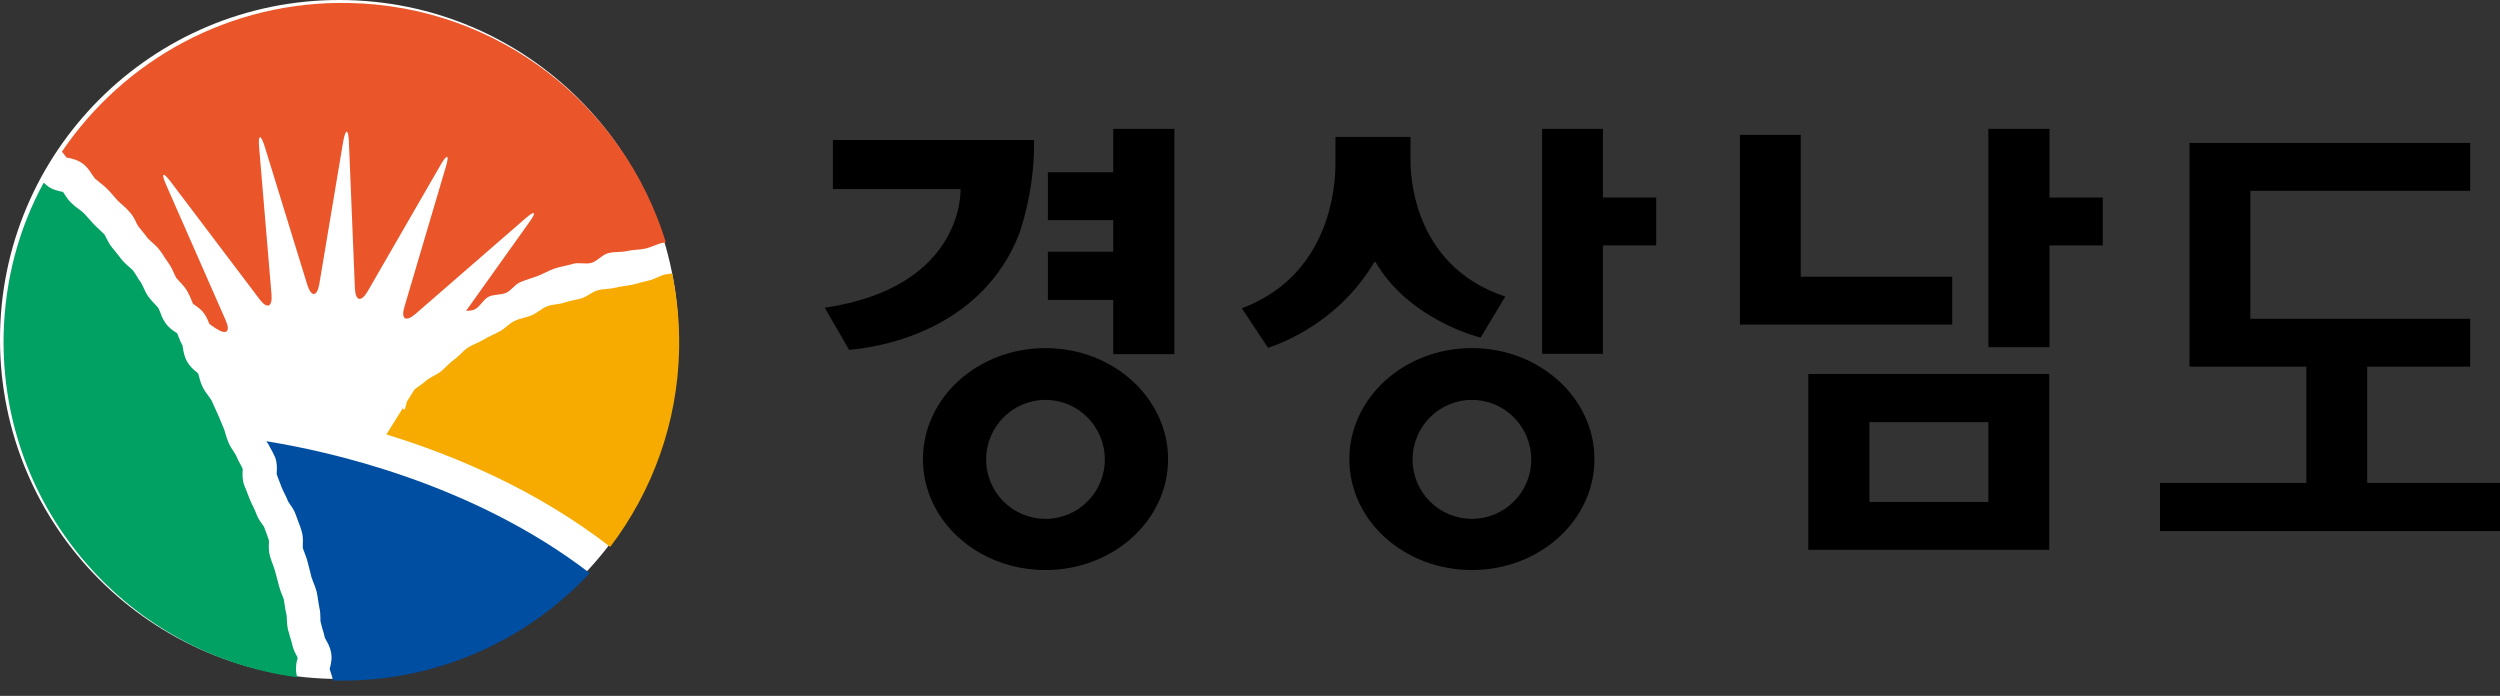 <svg viewBox="0 0 97 27" fill="none" xmlns="http://www.w3.org/2000/svg">
<rect x="0" y="0" width="97" height="27" fill="#333333" stroke="none"/>
<path d="M75.746 10.736H69.869V5.232H67.509V12.594H75.746V10.736Z" fill="black"></path>
<path d="M43.194 13.74H45.566V5H43.194V6.683H40.658V8.54H43.194V9.767H40.658V11.637H43.194V13.74Z" fill="black"></path>
<path d="M91.847 18.736V14.226H95.843V12.369H87.314V7.403H95.843V5.545H84.954V14.226H89.487V18.736H83.809V20.606H97V18.736H91.847Z" fill="black"></path>
<path d="M79.52 5H77.148V13.471H79.52V9.522H81.588V7.664H79.52V5Z" fill="black"></path>
<path d="M72.534 16.379H77.149V19.476H72.534V16.379ZM70.162 21.333H79.51V14.51H70.162V21.333Z" fill="black"></path>
<path d="M40.565 20.131C39.291 20.131 38.263 19.103 38.263 17.829C38.263 16.555 39.291 15.516 40.565 15.516C41.839 15.516 42.867 16.555 42.867 17.829C42.867 19.103 41.839 20.131 40.565 20.131ZM40.565 13.506C37.936 13.506 35.81 15.434 35.81 17.817C35.81 20.201 37.936 22.117 40.565 22.117C43.194 22.117 45.321 20.189 45.321 17.817C45.321 15.445 43.194 13.506 40.565 13.506Z" fill="black"></path>
<path d="M57.11 20.131C55.836 20.131 54.808 19.103 54.808 17.829C54.808 16.555 55.836 15.516 57.11 15.516C58.384 15.516 59.412 16.555 59.412 17.829C59.412 19.103 58.384 20.131 57.11 20.131ZM57.11 13.506C54.481 13.506 52.355 15.434 52.355 17.817C52.355 20.201 54.481 22.117 57.11 22.117C59.739 22.117 61.865 20.189 61.865 17.817C61.865 15.445 59.739 13.506 57.11 13.506Z" fill="black"></path>
<path d="M39.525 9.124C39.525 9.124 40.156 7.476 40.121 5.432H32.316V7.336H37.27C37.27 7.336 37.445 11.134 32 11.94L32.946 13.576C34.676 13.424 38.146 12.559 39.525 9.124Z" fill="black"></path>
<path d="M57.448 13.096L58.406 11.507C54.703 10.28 54.726 6.565 54.726 6.167V5.314H51.816V6.191C51.816 6.53 51.957 10.537 48.183 11.963L49.199 13.493C49.199 13.493 51.828 12.746 53.347 10.128C54.667 12.43 57.437 13.096 57.437 13.096" fill="black"></path>
<path d="M62.193 5H59.833V13.728H62.193V9.522H64.261V7.664H62.193V5Z" fill="black"></path>
<path d="M13.164 26.335C20.433 26.335 26.327 20.441 26.327 13.164C26.327 5.886 20.433 0 13.164 0C5.894 0 0 5.894 0 13.171C0 20.449 5.894 26.343 13.164 26.343" fill="white"></path>
<path d="M13.537 0.116C8.918 0.023 4.813 2.324 2.402 5.885L2.519 6.033L2.589 6.119H2.628C2.799 6.157 3.055 6.204 3.281 6.406C3.421 6.531 3.506 6.671 3.584 6.787L3.677 6.919L3.833 7.052C3.934 7.129 4.043 7.215 4.152 7.324C4.245 7.417 4.331 7.51 4.408 7.604L4.572 7.79L4.735 7.938C4.828 8.016 4.929 8.109 5.03 8.226C5.155 8.366 5.233 8.513 5.287 8.638L5.357 8.77C5.442 8.871 5.528 8.98 5.614 9.089L5.738 9.252L5.862 9.369C5.956 9.454 6.08 9.555 6.189 9.695C6.274 9.804 6.337 9.905 6.399 10.006C6.445 10.076 6.492 10.146 6.539 10.208C6.64 10.348 6.702 10.496 6.756 10.613L6.834 10.776L6.951 10.908C7.036 10.994 7.137 11.102 7.231 11.242C7.324 11.39 7.386 11.538 7.433 11.655L7.487 11.787L7.542 11.825C7.658 11.903 7.845 12.028 7.969 12.238C8.039 12.354 8.086 12.471 8.125 12.572L8.374 12.743C8.786 13.015 8.957 12.875 8.755 12.424L6.438 7.153C6.243 6.702 6.321 6.655 6.617 7.044L10.069 11.608C10.364 12.004 10.574 11.919 10.535 11.429L10.053 5.706C10.014 5.217 10.108 5.193 10.263 5.66L11.927 11.064C12.082 11.53 12.293 11.522 12.386 11.04L13.319 5.473C13.412 4.983 13.513 4.991 13.537 5.489L13.77 11.188C13.793 11.686 14.011 11.732 14.26 11.312L17.105 6.383C17.354 5.955 17.44 5.994 17.3 6.468L15.69 11.911C15.55 12.385 15.745 12.502 16.118 12.183L20.387 8.474C20.76 8.148 20.83 8.218 20.542 8.614L18.085 12.059C18.209 12.059 18.334 12.051 18.435 11.997C18.637 11.888 18.754 11.616 18.956 11.514C19.166 11.413 19.43 11.452 19.64 11.359C19.85 11.266 19.99 11.017 20.208 10.939C20.418 10.854 20.635 10.791 20.845 10.714C21.078 10.628 21.288 10.496 21.522 10.418C21.755 10.341 21.996 10.309 22.221 10.239C22.447 10.169 22.719 10.263 22.945 10.2C23.186 10.13 23.372 9.874 23.605 9.82C23.839 9.757 24.095 9.796 24.313 9.742C24.554 9.687 24.803 9.695 25.028 9.648C25.269 9.594 25.487 9.47 25.705 9.423L25.837 9.407C24.212 4.105 19.352 0.225 13.537 0.116Z" fill="#EA552A"></path>
<path d="M11.546 25.556V25.517L11.523 25.463C11.461 25.354 11.376 25.198 11.337 25.004C11.321 24.926 11.298 24.849 11.267 24.755C11.236 24.654 11.204 24.545 11.173 24.429C11.142 24.273 11.134 24.133 11.127 24.017C11.127 23.947 11.127 23.869 11.111 23.838C11.08 23.713 11.065 23.597 11.049 23.496C11.033 23.41 11.026 23.325 11.01 23.255C10.995 23.2 10.963 23.122 10.932 23.052C10.893 22.951 10.847 22.835 10.816 22.703L10.785 22.578L10.668 22.143C10.645 22.073 10.621 21.995 10.59 21.91C10.551 21.816 10.512 21.707 10.481 21.598C10.419 21.396 10.427 21.21 10.435 21.078V20.969C10.411 20.891 10.38 20.805 10.349 20.72C10.31 20.627 10.279 20.533 10.24 20.432L10.17 20.331C10.093 20.23 9.992 20.082 9.929 19.896C9.914 19.841 9.875 19.771 9.844 19.701C9.797 19.6 9.735 19.491 9.688 19.367C9.649 19.266 9.611 19.165 9.572 19.064L9.478 18.831C9.393 18.605 9.408 18.387 9.416 18.247V18.185L9.331 18.022C9.276 17.921 9.214 17.812 9.167 17.688L9.074 17.532C9.012 17.439 8.926 17.314 8.864 17.167C8.81 17.042 8.779 16.925 8.747 16.824C8.724 16.739 8.701 16.661 8.677 16.614C8.639 16.521 8.6 16.428 8.561 16.335C8.522 16.241 8.491 16.156 8.452 16.078L8.343 15.837C8.296 15.728 8.25 15.627 8.203 15.526L8.094 15.37C8.024 15.277 7.939 15.168 7.869 15.028C7.791 14.873 7.752 14.725 7.721 14.608L7.69 14.492L7.628 14.437C7.519 14.352 7.371 14.227 7.262 14.033C7.154 13.847 7.122 13.652 7.099 13.52L7.084 13.411C7.014 13.287 6.967 13.17 6.928 13.069L6.874 12.929L6.811 12.89C6.687 12.812 6.524 12.696 6.399 12.501C6.306 12.361 6.252 12.222 6.213 12.105L6.143 11.949L6.011 11.802C5.925 11.716 5.84 11.623 5.754 11.506C5.661 11.366 5.598 11.234 5.552 11.125L5.474 10.97C5.404 10.876 5.342 10.783 5.295 10.698C5.241 10.62 5.194 10.534 5.148 10.48L5.008 10.355C4.922 10.278 4.813 10.184 4.712 10.06L4.58 9.889C4.502 9.788 4.424 9.695 4.354 9.609C4.238 9.469 4.168 9.321 4.113 9.212L4.051 9.096L3.865 8.917C3.787 8.847 3.709 8.769 3.624 8.684C3.554 8.606 3.491 8.536 3.429 8.466C3.359 8.388 3.297 8.311 3.227 8.248C3.18 8.202 3.11 8.155 3.04 8.101C2.955 8.038 2.862 7.968 2.768 7.875C2.636 7.751 2.551 7.611 2.481 7.502L2.442 7.44H2.403C2.247 7.401 2.006 7.362 1.804 7.183L1.695 7.09C0.739 8.839 0.187 10.853 0.14 12.999C0.008 19.748 4.992 25.408 11.531 26.279L11.5 26.139C11.461 25.906 11.5 25.704 11.539 25.564" fill="#00A162"></path>
<path d="M10.387 17.183C10.411 17.238 10.45 17.3 10.489 17.378C10.551 17.486 10.613 17.603 10.675 17.743C10.761 17.976 10.745 18.186 10.737 18.334V18.404L10.8 18.575C10.846 18.684 10.885 18.8 10.932 18.917C10.947 18.964 10.986 19.034 11.017 19.104C11.072 19.213 11.134 19.329 11.181 19.469V19.454L11.243 19.555C11.32 19.664 11.429 19.811 11.492 20.014C11.515 20.084 11.546 20.161 11.577 20.247C11.624 20.356 11.663 20.472 11.701 20.597C11.764 20.799 11.756 20.993 11.748 21.133V21.25C11.764 21.312 11.787 21.382 11.818 21.452C11.857 21.553 11.904 21.67 11.935 21.802L12.051 22.253L12.082 22.385C12.098 22.439 12.121 22.502 12.152 22.579C12.199 22.688 12.246 22.813 12.285 22.953C12.316 23.085 12.331 23.209 12.347 23.318C12.362 23.404 12.37 23.481 12.386 23.551C12.425 23.707 12.432 23.855 12.432 23.979C12.432 24.049 12.432 24.119 12.448 24.166C12.463 24.235 12.487 24.313 12.51 24.399C12.541 24.5 12.58 24.616 12.603 24.741L12.65 24.834C12.72 24.951 12.806 25.106 12.844 25.308C12.891 25.542 12.844 25.752 12.806 25.892L12.79 25.954L12.837 26.102C12.868 26.195 12.899 26.288 12.922 26.405H13.015C16.903 26.483 20.425 24.865 22.882 22.237C18.318 18.731 12.72 17.502 10.341 17.121L10.38 17.207" fill="#004EA2"></path>
<path d="M26.351 13.513C26.366 12.518 26.273 11.546 26.079 10.605C26.001 10.621 25.915 10.637 25.838 10.644C25.612 10.683 25.41 10.831 25.2 10.878C24.982 10.924 24.773 10.986 24.562 11.041C24.329 11.095 24.096 11.103 23.87 11.165C23.645 11.22 23.404 11.204 23.186 11.266C22.969 11.329 22.782 11.5 22.58 11.57C22.347 11.64 22.113 11.663 21.896 11.741C21.678 11.818 21.421 11.803 21.219 11.888C21.009 11.974 20.838 12.145 20.636 12.23C20.418 12.324 20.177 12.347 19.975 12.448C19.75 12.549 19.586 12.759 19.384 12.86C19.174 12.969 18.964 13.055 18.778 13.171C18.576 13.288 18.35 13.366 18.163 13.482C17.961 13.614 17.821 13.809 17.643 13.933C17.44 14.081 17.285 14.26 17.122 14.4C16.927 14.555 16.686 14.633 16.531 14.773C16.375 14.913 16.212 15.006 16.08 15.115L15.784 15.589C15.722 15.815 15.722 15.978 15.629 15.838L14.991 16.857C17.65 17.673 20.838 19.018 23.676 21.219C25.301 19.081 26.296 16.421 26.351 13.529" fill="#F7AB00"></path>
</svg>
